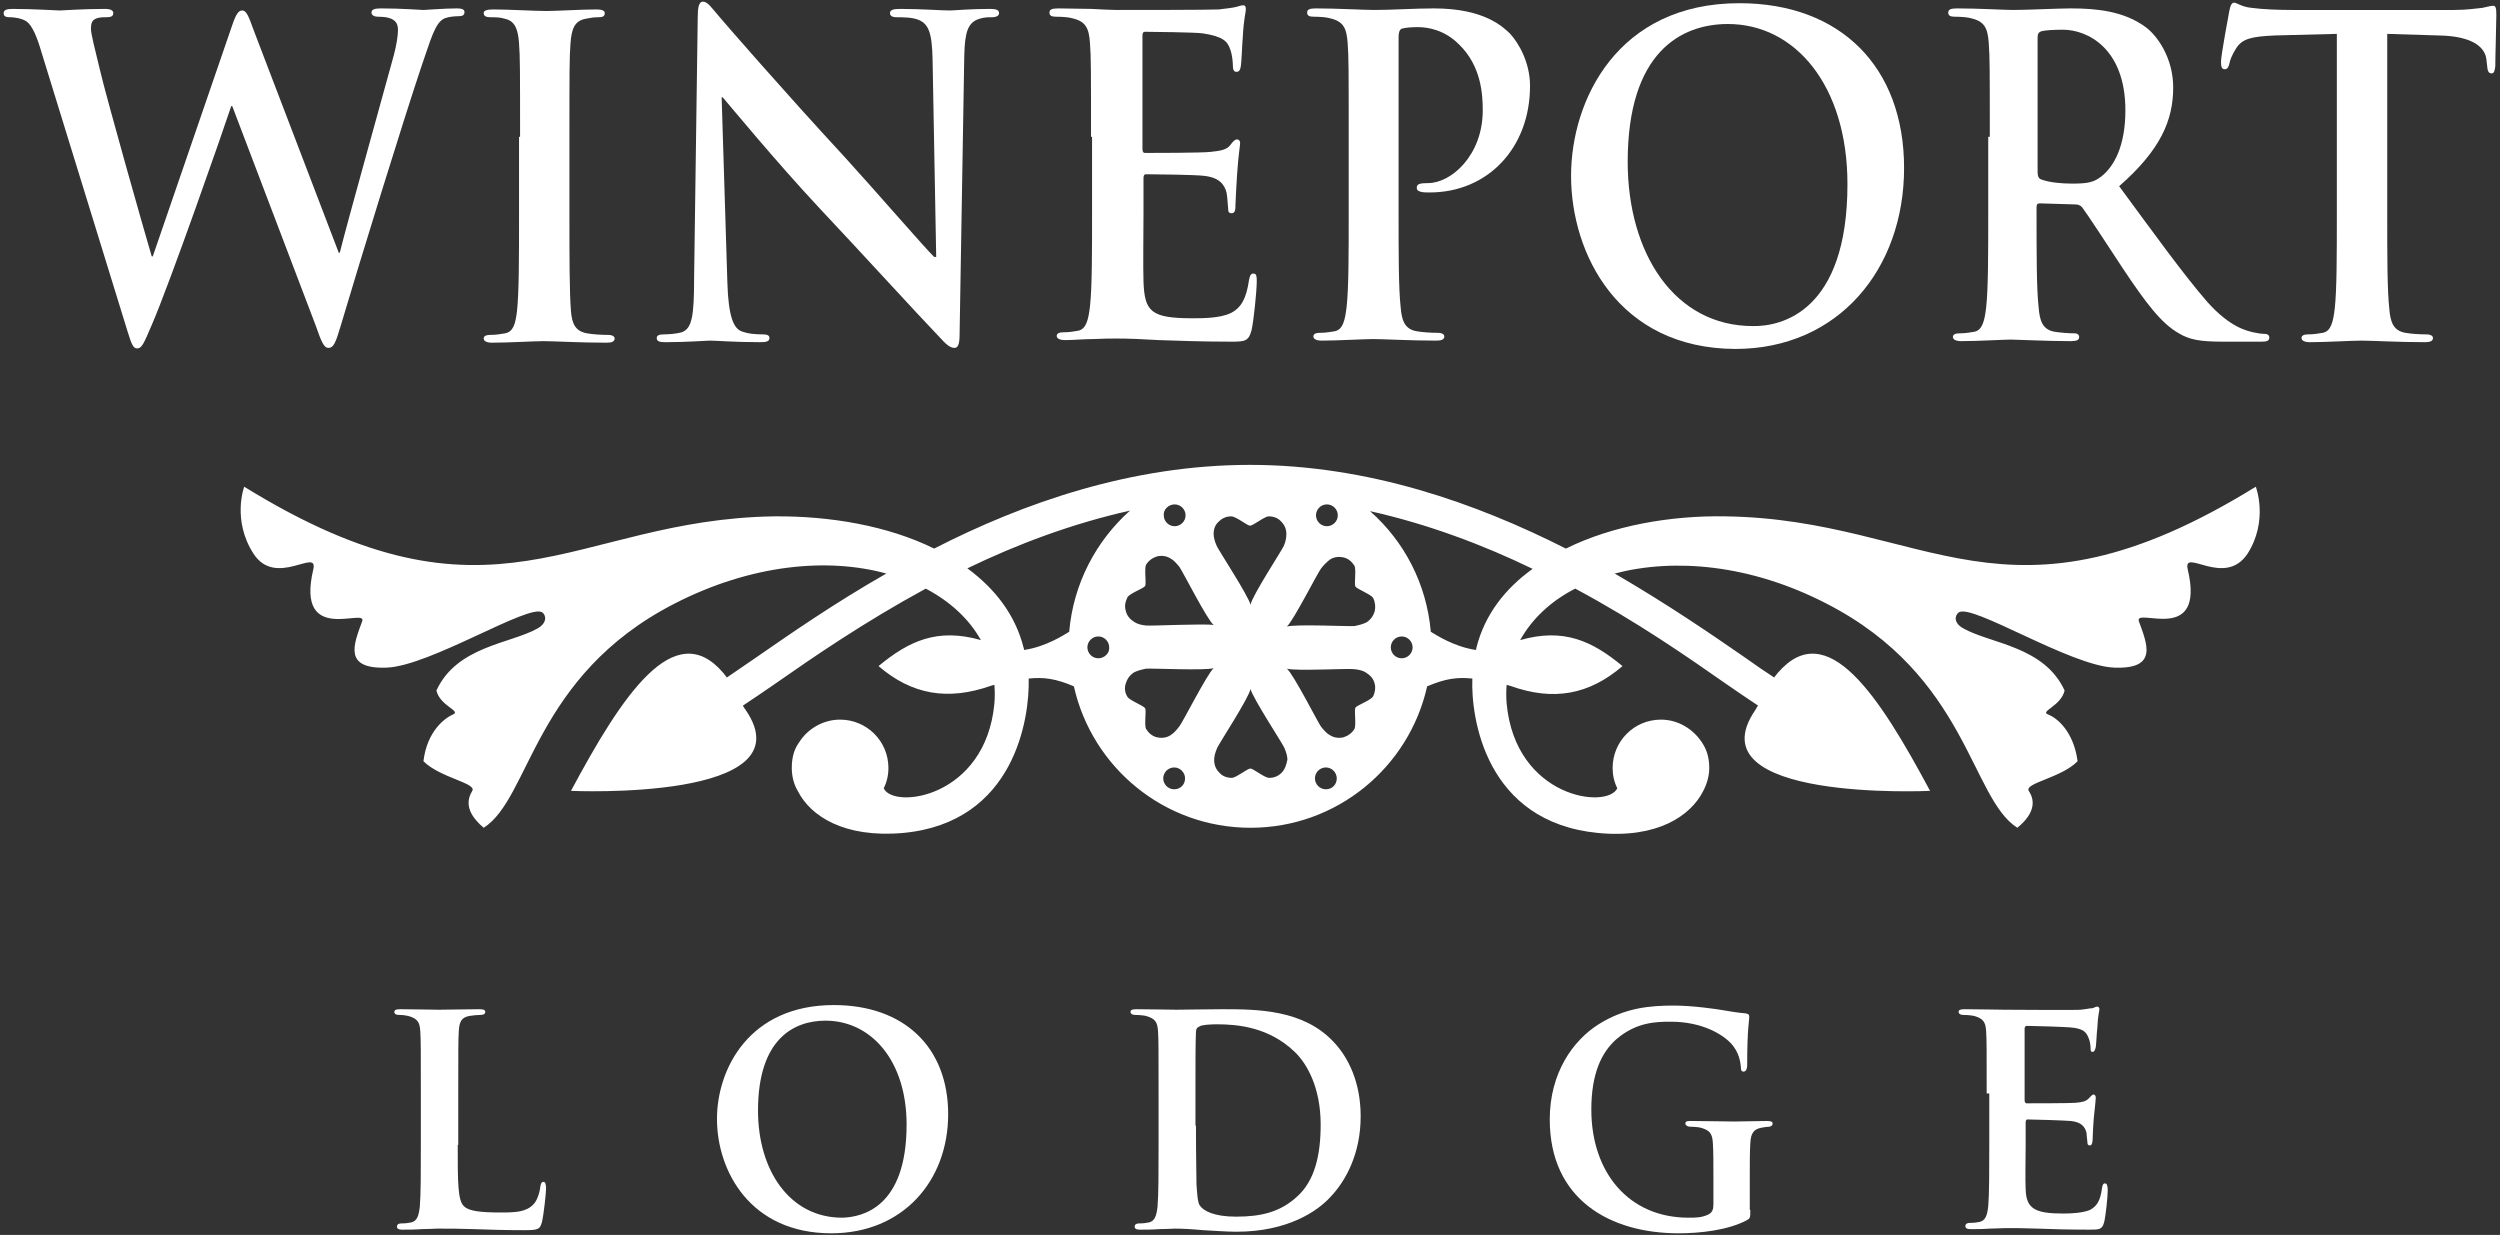 <svg width="166" height="82" viewBox="0 0 166 82" fill="none" xmlns="http://www.w3.org/2000/svg">
<rect x="0" y="0" width="166" height="82" fill="#333333" stroke="none"/>
<path d="M2.762 3.492C2.451 2.422 2.141 1.697 1.761 1.421C1.451 1.214 0.933 1.145 0.692 1.145C0.416 1.145 0.243 1.11 0.243 0.869C0.243 0.662 0.45 0.592 0.83 0.592C2.244 0.592 3.728 0.696 3.969 0.696C4.21 0.696 5.418 0.592 6.97 0.592C7.35 0.592 7.522 0.696 7.522 0.869C7.522 1.11 7.315 1.145 7.039 1.145C6.832 1.145 6.556 1.145 6.349 1.248C6.108 1.352 6.039 1.559 6.039 1.904C6.039 2.284 6.315 3.285 6.625 4.597C7.074 6.53 9.592 15.402 10.075 17.025H10.144L15.387 1.766C15.663 0.938 15.836 0.696 16.077 0.696C16.388 0.696 16.526 1.145 16.871 2.077L22.494 16.783H22.562C23.045 14.815 25.219 7.083 26.15 3.665C26.323 3.009 26.426 2.388 26.426 1.973C26.426 1.49 26.185 1.11 25.115 1.11C24.839 1.11 24.667 1.007 24.667 0.834C24.667 0.627 24.874 0.558 25.288 0.558C26.736 0.558 27.875 0.662 28.116 0.662C28.323 0.662 29.462 0.558 30.359 0.558C30.669 0.558 30.842 0.627 30.842 0.8C30.842 1.007 30.704 1.076 30.462 1.076C30.186 1.076 29.807 1.11 29.531 1.214C28.875 1.49 28.599 2.664 28.013 4.321C26.771 8.015 23.908 17.301 22.597 21.72C22.287 22.755 22.148 23.101 21.804 23.101C21.528 23.101 21.355 22.755 20.976 21.651L15.422 7.048H15.353C14.87 8.532 11.248 18.889 10.075 21.582C9.557 22.79 9.419 23.135 9.109 23.135C8.833 23.135 8.729 22.824 8.488 22.065L2.762 3.492Z" fill="white"/>
<path d="M34.533 9.085C34.533 4.632 34.533 3.803 34.464 2.871C34.395 1.87 34.153 1.386 33.532 1.248C33.222 1.145 32.877 1.145 32.566 1.145C32.29 1.145 32.118 1.076 32.118 0.869C32.118 0.696 32.325 0.627 32.773 0.627C33.808 0.627 35.499 0.731 36.292 0.731C36.982 0.731 38.569 0.627 39.604 0.627C39.949 0.627 40.156 0.696 40.156 0.869C40.156 1.11 39.983 1.145 39.707 1.145C39.431 1.145 39.224 1.179 38.879 1.248C38.155 1.386 37.948 1.904 37.879 2.905C37.81 3.838 37.81 4.666 37.81 9.119V14.263C37.81 17.094 37.81 19.407 37.913 20.684C37.982 21.478 38.189 21.996 38.983 22.134C39.362 22.203 39.949 22.238 40.362 22.238C40.673 22.238 40.811 22.341 40.811 22.479C40.811 22.686 40.604 22.755 40.294 22.755C38.5 22.755 36.809 22.652 36.085 22.652C35.464 22.652 33.739 22.755 32.67 22.755C32.325 22.755 32.118 22.652 32.118 22.479C32.118 22.341 32.221 22.238 32.566 22.238C32.98 22.238 33.291 22.169 33.532 22.134C34.084 22.03 34.222 21.513 34.326 20.684C34.464 19.441 34.464 17.128 34.464 14.298V9.085H34.533Z" fill="white"/>
<path d="M48.297 18.751C48.366 21.029 48.711 21.789 49.228 21.996C49.677 22.169 50.194 22.203 50.642 22.203C50.953 22.203 51.091 22.272 51.091 22.445C51.091 22.686 50.849 22.721 50.47 22.721C48.711 22.721 47.641 22.617 47.124 22.617C46.882 22.617 45.606 22.721 44.192 22.721C43.847 22.721 43.605 22.686 43.605 22.445C43.605 22.272 43.778 22.203 44.054 22.203C44.399 22.203 44.882 22.169 45.261 22.065C45.951 21.823 46.089 20.995 46.089 18.44L46.33 1.11C46.33 0.523 46.399 0.109 46.675 0.109C46.986 0.109 47.227 0.489 47.676 1.007C47.986 1.386 52.126 6.15 56.058 10.397C57.887 12.399 61.543 16.61 62.026 17.059H62.164L61.923 3.941C61.888 2.146 61.647 1.594 60.991 1.317C60.577 1.145 59.922 1.145 59.542 1.145C59.232 1.145 59.094 1.041 59.094 0.869C59.094 0.627 59.404 0.592 59.784 0.592C61.198 0.592 62.475 0.696 63.061 0.696C63.372 0.696 64.372 0.592 65.717 0.592C66.062 0.592 66.338 0.627 66.338 0.869C66.338 1.041 66.166 1.145 65.855 1.145C65.579 1.145 65.372 1.145 65.027 1.248C64.269 1.49 64.061 2.111 64.027 3.734L63.717 22.203C63.717 22.859 63.613 23.101 63.372 23.101C63.061 23.101 62.751 22.79 62.44 22.445C60.75 20.684 57.266 16.852 54.437 13.849C51.47 10.673 48.469 7.014 47.986 6.461H47.917L48.297 18.751Z" fill="white"/>
<path d="M72.444 9.085C72.444 4.632 72.444 3.803 72.375 2.871C72.306 1.87 72.099 1.421 71.202 1.214C70.995 1.145 70.512 1.11 70.133 1.11C69.822 1.11 69.684 1.041 69.684 0.834C69.684 0.627 69.857 0.558 70.271 0.558C70.995 0.558 71.789 0.592 72.478 0.592C73.168 0.627 73.789 0.662 74.169 0.662C75.031 0.662 80.413 0.662 80.93 0.627C81.448 0.558 81.862 0.523 82.103 0.454C82.241 0.42 82.413 0.351 82.551 0.351C82.689 0.351 82.724 0.454 82.724 0.627C82.724 0.834 82.586 1.179 82.517 2.526C82.482 2.802 82.448 4.114 82.379 4.459C82.344 4.597 82.31 4.77 82.103 4.77C81.93 4.77 81.862 4.632 81.862 4.355C81.862 4.148 81.827 3.665 81.689 3.285C81.516 2.767 81.241 2.422 79.861 2.215C79.412 2.146 76.549 2.111 76.032 2.111C75.894 2.111 75.859 2.215 75.859 2.388V9.844C75.859 10.051 75.894 10.155 76.032 10.155C76.618 10.155 79.757 10.155 80.378 10.086C81.034 10.017 81.448 9.948 81.689 9.637C81.862 9.396 81.999 9.257 82.138 9.257C82.241 9.257 82.344 9.326 82.344 9.499C82.344 9.672 82.241 10.155 82.138 11.639C82.103 12.226 82.034 13.4 82.034 13.607C82.034 13.849 82.034 14.159 81.793 14.159C81.585 14.159 81.551 14.056 81.551 13.883C81.516 13.607 81.517 13.227 81.448 12.813C81.31 12.226 80.93 11.777 79.93 11.674C79.412 11.605 76.722 11.57 76.101 11.57C75.963 11.57 75.928 11.674 75.928 11.847V14.159C75.928 15.161 75.894 17.853 75.928 18.682C75.997 20.684 76.411 21.133 79.171 21.133C79.861 21.133 80.999 21.133 81.724 20.788C82.413 20.442 82.758 19.821 82.931 18.613C83 18.302 83.034 18.164 83.241 18.164C83.448 18.164 83.448 18.406 83.448 18.682C83.448 19.338 83.241 21.34 83.103 21.927C82.896 22.686 82.655 22.686 81.654 22.686C79.619 22.686 78.136 22.617 76.963 22.583C75.79 22.514 74.962 22.479 74.134 22.479C73.824 22.479 73.237 22.479 72.582 22.514C71.961 22.514 71.271 22.583 70.719 22.583C70.374 22.583 70.167 22.479 70.167 22.307C70.167 22.169 70.271 22.065 70.616 22.065C71.03 22.065 71.34 21.996 71.582 21.961C72.134 21.858 72.272 21.202 72.375 20.339C72.513 19.096 72.513 16.783 72.513 14.09V9.085H72.444Z" fill="white"/>
<path d="M89.554 9.085C89.554 4.632 89.554 3.803 89.485 2.871C89.416 1.87 89.209 1.421 88.312 1.214C88.106 1.145 87.623 1.11 87.243 1.11C86.933 1.11 86.795 1.041 86.795 0.834C86.795 0.627 86.967 0.558 87.381 0.558C88.83 0.558 90.52 0.662 91.279 0.662C92.383 0.662 93.97 0.558 95.212 0.558C98.592 0.558 99.8 1.801 100.248 2.215C100.835 2.836 101.594 4.148 101.594 5.702C101.594 9.844 98.765 12.779 94.936 12.779C94.798 12.779 94.487 12.779 94.384 12.744C94.246 12.71 94.073 12.675 94.073 12.468C94.073 12.226 94.246 12.157 94.832 12.157C96.35 12.157 98.454 10.328 98.454 7.324C98.454 6.358 98.385 4.39 96.868 2.94C95.902 1.973 94.798 1.801 94.142 1.801C93.728 1.801 93.314 1.835 93.073 1.904C92.935 1.973 92.866 2.146 92.866 2.457V14.159C92.866 16.852 92.866 19.165 93.004 20.408C93.073 21.236 93.246 21.858 94.073 21.996C94.453 22.065 95.039 22.099 95.453 22.099C95.764 22.099 95.902 22.203 95.902 22.341C95.902 22.548 95.695 22.617 95.384 22.617C93.59 22.617 91.9 22.514 91.176 22.514C90.555 22.514 88.83 22.617 87.761 22.617C87.416 22.617 87.209 22.514 87.209 22.341C87.209 22.203 87.312 22.099 87.657 22.099C88.071 22.099 88.382 22.03 88.623 21.996C89.175 21.892 89.313 21.236 89.416 20.373C89.554 19.131 89.554 16.818 89.554 14.125V9.085Z" fill="white"/>
<path d="M104.319 11.674C104.319 6.668 107.389 0.213 115.495 0.213C122.222 0.213 126.431 4.459 126.431 11.156C126.431 17.853 122.084 23.17 115.219 23.17C107.458 23.135 104.319 16.852 104.319 11.674ZM122.671 12.226C122.671 5.667 119.187 1.594 114.736 1.594C111.632 1.594 108.079 3.458 108.079 10.742C108.079 16.818 111.183 21.651 116.392 21.651C118.29 21.685 122.671 20.684 122.671 12.226Z" fill="white"/>
<path d="M132.123 9.085C132.123 4.632 132.123 3.803 132.054 2.871C131.985 1.87 131.778 1.421 130.881 1.214C130.674 1.145 130.191 1.11 129.811 1.11C129.501 1.11 129.363 1.041 129.363 0.834C129.363 0.627 129.536 0.558 129.949 0.558C131.398 0.558 133.089 0.662 133.675 0.662C134.606 0.662 136.642 0.558 137.504 0.558C139.194 0.558 141.023 0.731 142.472 1.801C143.231 2.353 144.3 3.838 144.3 5.805C144.3 7.98 143.472 9.948 140.712 12.364C143.127 15.644 144.99 18.233 146.577 20.063C148.095 21.754 149.198 21.961 149.612 22.065C149.923 22.134 150.164 22.169 150.371 22.169C150.578 22.169 150.682 22.272 150.682 22.41C150.682 22.652 150.475 22.686 150.164 22.686H147.577C146.059 22.686 145.369 22.548 144.679 22.134C143.507 21.478 142.472 20.097 140.954 17.819C139.884 16.196 138.608 14.229 138.263 13.78C138.125 13.607 137.953 13.573 137.78 13.573L135.434 13.504C135.296 13.504 135.227 13.573 135.227 13.745V14.159C135.227 16.887 135.227 19.2 135.365 20.408C135.434 21.271 135.607 21.892 136.435 22.03C136.849 22.099 137.435 22.134 137.746 22.134C137.953 22.134 138.056 22.238 138.056 22.376C138.056 22.583 137.884 22.652 137.504 22.652C135.917 22.652 133.917 22.548 133.537 22.548C133.02 22.548 131.329 22.652 130.225 22.652C129.88 22.652 129.674 22.548 129.674 22.376C129.674 22.238 129.777 22.134 130.122 22.134C130.536 22.134 130.846 22.065 131.088 22.03C131.64 21.927 131.778 21.271 131.881 20.408C132.019 19.165 132.019 16.852 132.019 14.159V9.085H132.123ZM135.296 11.398C135.296 11.708 135.365 11.847 135.538 11.916C136.09 12.123 136.918 12.192 137.608 12.192C138.677 12.192 139.056 12.088 139.539 11.708C140.367 11.053 141.126 9.706 141.126 7.324C141.126 3.182 138.574 1.973 136.987 1.973C136.297 1.973 135.814 2.008 135.538 2.077C135.365 2.146 135.296 2.25 135.296 2.491V11.398Z" fill="white"/>
<path d="M155.132 2.25L151.096 2.353C149.509 2.422 148.888 2.56 148.474 3.216C148.198 3.665 148.06 4.01 148.026 4.252C147.957 4.493 147.888 4.597 147.715 4.597C147.543 4.597 147.474 4.459 147.474 4.114C147.474 3.63 147.991 0.972 148.026 0.731C148.095 0.351 148.198 0.178 148.336 0.178C148.543 0.178 148.819 0.454 149.509 0.523C150.302 0.627 151.337 0.662 152.234 0.662H162.962C163.825 0.662 164.411 0.558 164.825 0.523C165.239 0.42 165.446 0.385 165.55 0.385C165.722 0.385 165.757 0.558 165.757 1.007C165.757 1.628 165.688 3.63 165.688 4.39C165.653 4.666 165.619 4.873 165.446 4.873C165.239 4.873 165.17 4.735 165.136 4.286L165.101 3.976C165.032 3.216 164.308 2.388 161.893 2.353L158.512 2.25V14.263C158.512 16.956 158.512 19.269 158.65 20.511C158.719 21.34 158.892 21.961 159.72 22.099C160.099 22.169 160.686 22.203 161.1 22.203C161.41 22.203 161.548 22.307 161.548 22.445C161.548 22.652 161.341 22.721 161.031 22.721C159.237 22.721 157.547 22.617 156.788 22.617C156.167 22.617 154.442 22.721 153.372 22.721C153.028 22.721 152.821 22.617 152.821 22.445C152.821 22.307 152.924 22.203 153.269 22.203C153.683 22.203 153.993 22.134 154.235 22.099C154.787 21.996 154.925 21.34 155.028 20.477C155.166 19.234 155.166 16.921 155.166 14.229V2.25H155.132Z" fill="white"/>
<path d="M30.393 76.022C30.393 78.508 30.393 79.716 30.807 80.096C31.117 80.406 31.842 80.51 33.256 80.51C34.257 80.51 34.947 80.475 35.43 79.958C35.671 79.716 35.843 79.164 35.878 78.784C35.913 78.611 35.947 78.473 36.085 78.473C36.223 78.473 36.258 78.68 36.258 78.922C36.258 79.164 36.12 80.579 35.981 81.166C35.843 81.615 35.775 81.684 34.809 81.684C33.498 81.684 32.394 81.649 31.497 81.615C30.566 81.58 29.807 81.58 29.048 81.58C28.841 81.58 28.427 81.615 27.978 81.615C27.53 81.649 27.081 81.649 26.702 81.649C26.46 81.649 26.357 81.58 26.357 81.442C26.357 81.338 26.426 81.235 26.668 81.235C26.944 81.235 27.151 81.2 27.323 81.166C27.702 81.062 27.806 80.717 27.875 80.13C27.944 79.302 27.944 77.783 27.944 76.022V72.605C27.944 69.67 27.944 69.118 27.909 68.496C27.875 67.841 27.702 67.633 27.116 67.461C26.978 67.426 26.736 67.392 26.495 67.392C26.288 67.392 26.185 67.323 26.185 67.185C26.185 67.046 26.323 67.012 26.599 67.012C27.461 67.012 28.634 67.046 29.151 67.046C29.6 67.046 31.117 67.012 31.808 67.012C32.083 67.012 32.221 67.046 32.221 67.185C32.221 67.323 32.118 67.392 31.877 67.392C31.669 67.392 31.359 67.426 31.152 67.461C30.635 67.564 30.497 67.841 30.462 68.496C30.428 69.118 30.428 69.67 30.428 72.605V76.022H30.393Z" fill="white"/>
<path d="M47.607 74.296C47.607 70.982 49.745 66.736 55.368 66.736C60.025 66.736 62.958 69.532 62.958 73.985C62.958 78.404 59.956 81.891 55.196 81.891C49.815 81.891 47.607 77.748 47.607 74.296ZM60.198 74.676C60.198 70.395 57.818 67.772 54.816 67.772C52.747 67.772 50.332 68.945 50.332 73.744C50.332 77.714 52.436 80.855 55.92 80.855C57.266 80.821 60.198 80.165 60.198 74.676Z" fill="white"/>
<path d="M76.929 72.605C76.929 69.67 76.929 69.118 76.894 68.496C76.86 67.841 76.687 67.633 76.101 67.461C75.963 67.426 75.652 67.392 75.376 67.392C75.204 67.392 75.066 67.323 75.066 67.185C75.066 67.046 75.204 67.012 75.48 67.012C76.446 67.012 77.619 67.046 78.136 67.046C78.688 67.046 80.033 67.012 81.137 67.012C83.448 67.012 86.553 67.012 88.588 69.221C89.52 70.222 90.348 71.845 90.348 74.124C90.348 76.575 89.382 78.404 88.312 79.509C87.485 80.406 85.518 81.787 82.103 81.787C81.413 81.787 80.62 81.718 79.895 81.684C79.171 81.615 78.481 81.58 78.033 81.58C77.826 81.58 77.412 81.615 76.963 81.615C76.515 81.649 76.066 81.649 75.687 81.649C75.445 81.649 75.342 81.58 75.342 81.442C75.342 81.338 75.411 81.235 75.652 81.235C75.928 81.235 76.135 81.2 76.308 81.166C76.687 81.062 76.791 80.717 76.86 80.13C76.929 79.302 76.929 77.783 76.929 76.022V72.605ZM79.412 74.745C79.412 76.782 79.447 78.266 79.447 78.646C79.481 79.129 79.516 79.82 79.654 80.027C79.895 80.406 80.62 80.786 82.069 80.786C83.759 80.786 85.001 80.475 86.105 79.474C87.312 78.404 87.692 76.678 87.692 74.676C87.692 72.225 86.795 70.637 85.967 69.843C84.276 68.22 82.241 68.013 80.792 68.013C80.413 68.013 79.792 68.048 79.654 68.151C79.481 68.22 79.412 68.324 79.412 68.531C79.378 69.187 79.378 70.775 79.378 72.294V74.745H79.412Z" fill="white"/>
<path d="M116.22 80.337C116.22 80.855 116.22 80.89 115.978 81.028C114.737 81.684 112.908 81.891 111.459 81.891C106.906 81.891 102.904 79.647 102.904 74.331C102.904 71.224 104.457 69.083 106.147 68.013C107.906 66.908 109.562 66.77 111.149 66.77C112.425 66.77 114.047 67.012 114.426 67.081C114.806 67.15 115.461 67.254 115.909 67.288C116.116 67.323 116.151 67.392 116.151 67.53C116.151 67.772 116.013 68.289 116.013 70.706C116.013 71.016 115.909 71.155 115.771 71.155C115.633 71.155 115.599 71.051 115.599 70.913C115.564 70.464 115.461 69.877 114.978 69.325C114.426 68.704 113.046 67.841 110.942 67.841C109.942 67.841 108.665 67.875 107.354 68.98C106.319 69.877 105.664 71.327 105.664 73.675C105.664 77.852 108.148 80.855 112.115 80.855C112.598 80.855 112.977 80.855 113.426 80.648C113.702 80.51 113.771 80.303 113.771 79.958V78.197C113.771 77.23 113.771 76.505 113.736 75.919C113.702 75.263 113.529 75.055 112.943 74.883C112.805 74.848 112.494 74.814 112.218 74.814C112.046 74.814 111.908 74.71 111.908 74.607C111.908 74.434 112.046 74.434 112.322 74.434C113.288 74.434 114.599 74.469 115.15 74.469C115.737 74.469 116.703 74.434 117.324 74.434C117.565 74.434 117.703 74.469 117.703 74.607C117.703 74.71 117.6 74.814 117.462 74.814C117.324 74.814 117.151 74.848 116.944 74.883C116.427 74.987 116.254 75.263 116.22 75.919C116.185 76.505 116.185 77.299 116.185 78.231V80.337H116.22Z" fill="white"/>
<path d="M131.916 72.605C131.916 69.67 131.916 69.118 131.881 68.496C131.847 67.841 131.674 67.633 131.088 67.461C130.95 67.426 130.639 67.392 130.363 67.392C130.191 67.392 130.053 67.323 130.053 67.185C130.053 67.046 130.191 67.012 130.467 67.012C131.433 67.012 132.606 67.046 133.123 67.046C133.71 67.046 137.815 67.081 138.16 67.046C138.505 67.012 138.781 66.943 138.953 66.943C139.057 66.909 139.16 66.839 139.263 66.839C139.367 66.839 139.401 66.943 139.401 67.012C139.401 67.15 139.298 67.392 139.263 68.255C139.229 68.462 139.194 69.29 139.16 69.532C139.125 69.636 139.091 69.843 138.953 69.843C138.815 69.843 138.815 69.739 138.815 69.601C138.815 69.463 138.781 69.118 138.677 68.911C138.539 68.566 138.367 68.289 137.47 68.22C137.159 68.186 134.951 68.117 134.572 68.117C134.503 68.117 134.434 68.186 134.434 68.289V73.053C134.434 73.157 134.469 73.26 134.572 73.26C134.986 73.26 137.401 73.26 137.815 73.226C138.263 73.191 138.539 73.122 138.712 72.915C138.85 72.777 138.919 72.674 139.022 72.674C139.091 72.674 139.16 72.777 139.16 72.881C139.16 72.984 139.125 73.329 139.022 74.296C138.988 74.676 138.953 75.47 138.953 75.608C138.953 75.781 138.919 76.057 138.781 76.057C138.643 76.057 138.608 75.988 138.608 75.884C138.574 75.677 138.574 75.435 138.539 75.194C138.436 74.814 138.194 74.503 137.504 74.434C137.159 74.4 135.055 74.331 134.606 74.331C134.537 74.331 134.503 74.434 134.503 74.538V76.091C134.503 76.747 134.469 78.404 134.503 78.957C134.537 80.268 135.124 80.579 137.021 80.579C137.504 80.579 138.298 80.544 138.781 80.337C139.229 80.096 139.47 79.716 139.574 78.887C139.608 78.68 139.643 78.577 139.781 78.577C139.919 78.577 139.953 78.818 139.953 79.025C139.953 79.474 139.815 80.786 139.712 81.166C139.574 81.649 139.401 81.649 138.712 81.649C137.332 81.649 136.193 81.615 135.296 81.58C134.4 81.546 133.71 81.546 133.158 81.546C132.951 81.546 132.537 81.58 132.123 81.58C131.674 81.615 131.226 81.615 130.846 81.615C130.605 81.615 130.501 81.546 130.501 81.407C130.501 81.304 130.57 81.2 130.812 81.2C131.088 81.2 131.295 81.166 131.467 81.131C131.847 81.028 131.95 80.683 132.019 80.096C132.088 79.267 132.088 77.748 132.088 75.988V72.605H131.916Z" fill="white"/>
<path d="M149.785 32.318C133.123 42.605 128.052 34.493 114.599 34.286C110.908 34.217 107.044 34.907 103.974 36.426C98.04 33.422 90.865 30.868 83 30.868C75.135 30.868 67.96 33.388 62.026 36.426C58.956 34.907 55.093 34.251 51.401 34.286C37.913 34.493 32.877 42.605 16.215 32.318C16.215 32.318 15.387 34.527 16.836 36.771C18.32 39.05 21.148 36.322 20.803 37.807C19.596 42.916 24.425 40.292 24.046 41.259C23.494 42.778 22.77 44.435 25.667 44.331C28.565 44.228 35.188 40.016 36.016 40.672C36.258 40.845 36.361 41.362 35.671 41.742C33.877 42.743 30.324 42.916 28.979 45.85C29.22 46.886 30.635 47.197 30.083 47.438C29.531 47.68 28.358 48.543 28.116 50.545C29.22 51.65 31.67 51.995 31.359 52.513C31.049 53.031 30.807 53.859 32.118 54.964C35.223 52.996 35.43 44.884 44.778 40.085C49.884 37.462 54.955 37.013 58.853 38.083C55.403 40.051 52.471 42.087 50.229 43.641C49.47 44.159 48.814 44.608 48.262 44.987C48.228 44.918 48.124 44.815 48.021 44.676C44.778 40.879 41.294 46.196 37.913 52.513C37.913 52.513 53.713 53.238 49.504 47.128C49.435 47.024 49.366 46.955 49.332 46.851C49.953 46.437 50.677 45.954 51.47 45.401C53.989 43.641 57.404 41.293 61.474 39.084C63.096 39.947 64.338 41.086 65.131 42.502C62.233 41.673 60.336 42.571 58.335 44.228C60.543 46.127 62.923 46.541 65.786 45.54C65.855 45.505 65.924 45.505 66.028 45.471C66.062 45.885 66.062 46.299 66.028 46.713C65.441 52.996 59.301 53.756 58.68 52.34C58.887 51.926 58.991 51.477 58.991 50.994C58.991 49.199 57.542 47.783 55.782 47.783C54.644 47.783 53.609 48.405 53.057 49.302C52.747 49.717 52.574 50.269 52.574 50.994C52.574 51.546 52.712 52.099 52.988 52.547C53.816 54.17 56.024 55.654 59.956 55.309C67.408 54.619 68.374 47.645 68.305 45.056C69.305 44.953 70.098 45.056 71.306 45.574C72.513 50.959 77.308 54.964 83.034 54.964C88.761 54.964 93.556 50.959 94.763 45.574C95.971 45.056 96.764 44.953 97.764 45.056C97.661 47.645 98.627 54.584 106.113 55.309C110.045 55.689 112.253 54.17 113.081 52.547C113.322 52.099 113.495 51.546 113.495 50.994C113.495 50.234 113.288 49.717 113.012 49.302C112.425 48.405 111.425 47.783 110.287 47.783C108.493 47.783 107.078 49.233 107.078 50.994C107.078 51.477 107.182 51.926 107.389 52.34C106.733 53.756 100.628 52.996 100.041 46.713C100.007 46.299 100.007 45.885 100.041 45.471C100.11 45.505 100.179 45.505 100.283 45.54C103.146 46.575 105.526 46.127 107.734 44.228C105.733 42.571 103.836 41.673 100.938 42.502C101.731 41.086 102.973 39.913 104.595 39.084C108.665 41.259 112.08 43.641 114.599 45.401C115.392 45.954 116.116 46.437 116.737 46.851C116.668 46.92 116.634 47.024 116.565 47.128C112.322 53.272 128.156 52.513 128.156 52.513C124.775 46.196 121.325 40.879 118.048 44.676C117.945 44.815 117.841 44.918 117.807 44.987C117.22 44.608 116.565 44.159 115.84 43.641C113.598 42.087 110.666 40.085 107.216 38.083C111.149 37.047 116.22 37.462 121.291 40.085C130.639 44.884 130.846 52.996 133.951 54.964C135.262 53.894 135.055 53.031 134.71 52.513C134.399 51.995 136.883 51.65 137.953 50.545C137.677 48.508 136.538 47.645 135.986 47.438C135.434 47.231 136.849 46.886 137.09 45.85C135.745 42.916 132.192 42.743 130.398 41.742C129.673 41.362 129.811 40.845 130.053 40.672C130.881 40.016 137.47 44.228 140.402 44.331C143.3 44.435 142.575 42.778 142.023 41.259C141.678 40.258 146.473 42.916 145.266 37.807C144.921 36.322 147.715 39.05 149.233 36.771C150.647 34.562 149.785 32.318 149.785 32.318ZM88.106 33.492C88.519 33.492 88.83 33.837 88.83 34.217C88.83 34.631 88.485 34.941 88.106 34.941C87.692 34.941 87.381 34.596 87.381 34.217C87.381 33.837 87.692 33.492 88.106 33.492ZM77.998 33.492C78.412 33.492 78.722 33.837 78.722 34.217C78.722 34.631 78.377 34.941 77.998 34.941C77.584 34.941 77.274 34.596 77.274 34.217C77.239 33.837 77.584 33.492 77.998 33.492ZM72.927 43.71C72.513 43.71 72.203 43.365 72.203 42.985C72.203 42.571 72.548 42.26 72.927 42.26C73.341 42.26 73.651 42.605 73.651 42.985C73.686 43.365 73.341 43.71 72.927 43.71ZM70.995 41.949C70.65 42.157 69.443 42.95 67.994 43.158C67.994 43.123 67.994 43.054 67.96 42.985C67.408 40.81 66.062 39.084 64.234 37.738C67.511 36.15 71.168 34.769 75.031 33.906C72.789 35.908 71.271 38.739 70.995 41.949ZM77.964 52.409C77.55 52.409 77.239 52.064 77.239 51.684C77.239 51.27 77.584 50.959 77.964 50.959C78.377 50.959 78.688 51.305 78.688 51.684C78.688 52.099 78.377 52.409 77.964 52.409ZM78.308 48.232C78.102 48.508 77.929 48.681 77.722 48.819C77.446 48.992 77.136 49.026 76.825 48.957C76.515 48.888 76.273 48.681 76.101 48.405C75.963 48.129 76.135 47.162 76.032 47.024C75.928 46.851 74.997 46.506 74.859 46.264C74.686 45.988 74.652 45.678 74.755 45.367C74.859 45.056 75.031 44.815 75.307 44.642C75.514 44.538 75.756 44.469 76.101 44.4C76.446 44.366 80.033 44.538 80.585 44.366C80.137 44.78 78.516 47.991 78.308 48.232ZM76.101 41.535C75.756 41.501 75.514 41.431 75.307 41.293C75.031 41.121 74.824 40.879 74.755 40.569C74.652 40.258 74.721 39.947 74.859 39.671C74.997 39.395 75.928 39.084 76.032 38.911C76.135 38.739 75.963 37.772 76.101 37.496C76.273 37.22 76.515 37.047 76.825 36.944C77.136 36.875 77.446 36.909 77.722 37.082C77.929 37.185 78.102 37.392 78.308 37.634C78.516 37.91 80.137 41.121 80.585 41.501C79.999 41.397 76.411 41.57 76.101 41.535ZM85.104 51.305C84.863 51.546 84.587 51.65 84.276 51.65C83.966 51.65 83.207 51.029 83.034 51.029C82.828 51.029 82.069 51.65 81.793 51.65C81.482 51.65 81.172 51.546 80.965 51.305C80.723 51.063 80.62 50.787 80.62 50.442C80.62 50.234 80.689 49.958 80.827 49.648C80.965 49.337 82.931 46.334 83.034 45.747C83.172 46.334 85.139 49.337 85.277 49.648C85.415 49.958 85.484 50.234 85.484 50.442C85.415 50.787 85.311 51.098 85.104 51.305ZM85.242 36.253C85.104 36.564 83.138 39.567 83.034 40.154C82.897 39.567 80.93 36.564 80.792 36.253C80.654 35.943 80.585 35.666 80.585 35.459C80.585 35.114 80.689 34.838 80.93 34.631C81.172 34.389 81.448 34.286 81.758 34.286C82.069 34.286 82.828 34.907 83 34.907C83.207 34.907 83.966 34.286 84.242 34.286C84.552 34.286 84.863 34.389 85.07 34.631C85.311 34.872 85.415 35.149 85.415 35.459C85.415 35.666 85.38 35.943 85.242 36.253ZM88.037 52.409C87.623 52.409 87.312 52.064 87.312 51.684C87.312 51.27 87.657 50.959 88.037 50.959C88.45 50.959 88.761 51.305 88.761 51.684C88.761 52.099 88.45 52.409 88.037 52.409ZM91.176 46.23C91.038 46.506 90.106 46.817 90.003 46.989C89.899 47.162 90.072 48.129 89.934 48.405C89.761 48.681 89.52 48.854 89.209 48.957C88.899 49.026 88.588 48.992 88.312 48.819C88.106 48.716 87.933 48.508 87.726 48.267C87.519 47.991 85.898 44.78 85.449 44.4C86.036 44.573 89.623 44.366 89.934 44.435C90.279 44.469 90.52 44.538 90.727 44.676C91.003 44.849 91.21 45.091 91.279 45.401C91.348 45.643 91.314 45.954 91.176 46.23ZM91.279 40.603C91.176 40.914 91.003 41.155 90.727 41.328C90.52 41.431 90.279 41.501 89.934 41.57C89.589 41.604 86.001 41.431 85.449 41.604C85.898 41.19 87.519 37.979 87.726 37.738C87.933 37.462 88.14 37.289 88.312 37.151C88.588 36.978 88.899 36.944 89.209 37.013C89.52 37.082 89.761 37.289 89.934 37.565C90.072 37.841 89.899 38.808 90.003 38.946C90.106 39.119 91.038 39.464 91.176 39.705C91.314 39.982 91.348 40.292 91.279 40.603ZM93.073 43.71C92.659 43.71 92.349 43.365 92.349 42.985C92.349 42.571 92.694 42.26 93.073 42.26C93.487 42.26 93.797 42.605 93.797 42.985C93.797 43.365 93.487 43.71 93.073 43.71ZM98.04 42.985C98.04 43.054 98.006 43.123 98.006 43.158C96.557 42.95 95.35 42.157 95.005 41.949C94.729 38.773 93.245 35.943 90.969 33.94C94.832 34.803 98.489 36.184 101.766 37.772C99.938 39.084 98.592 40.81 98.04 42.985Z" fill="white"/>
</svg>
